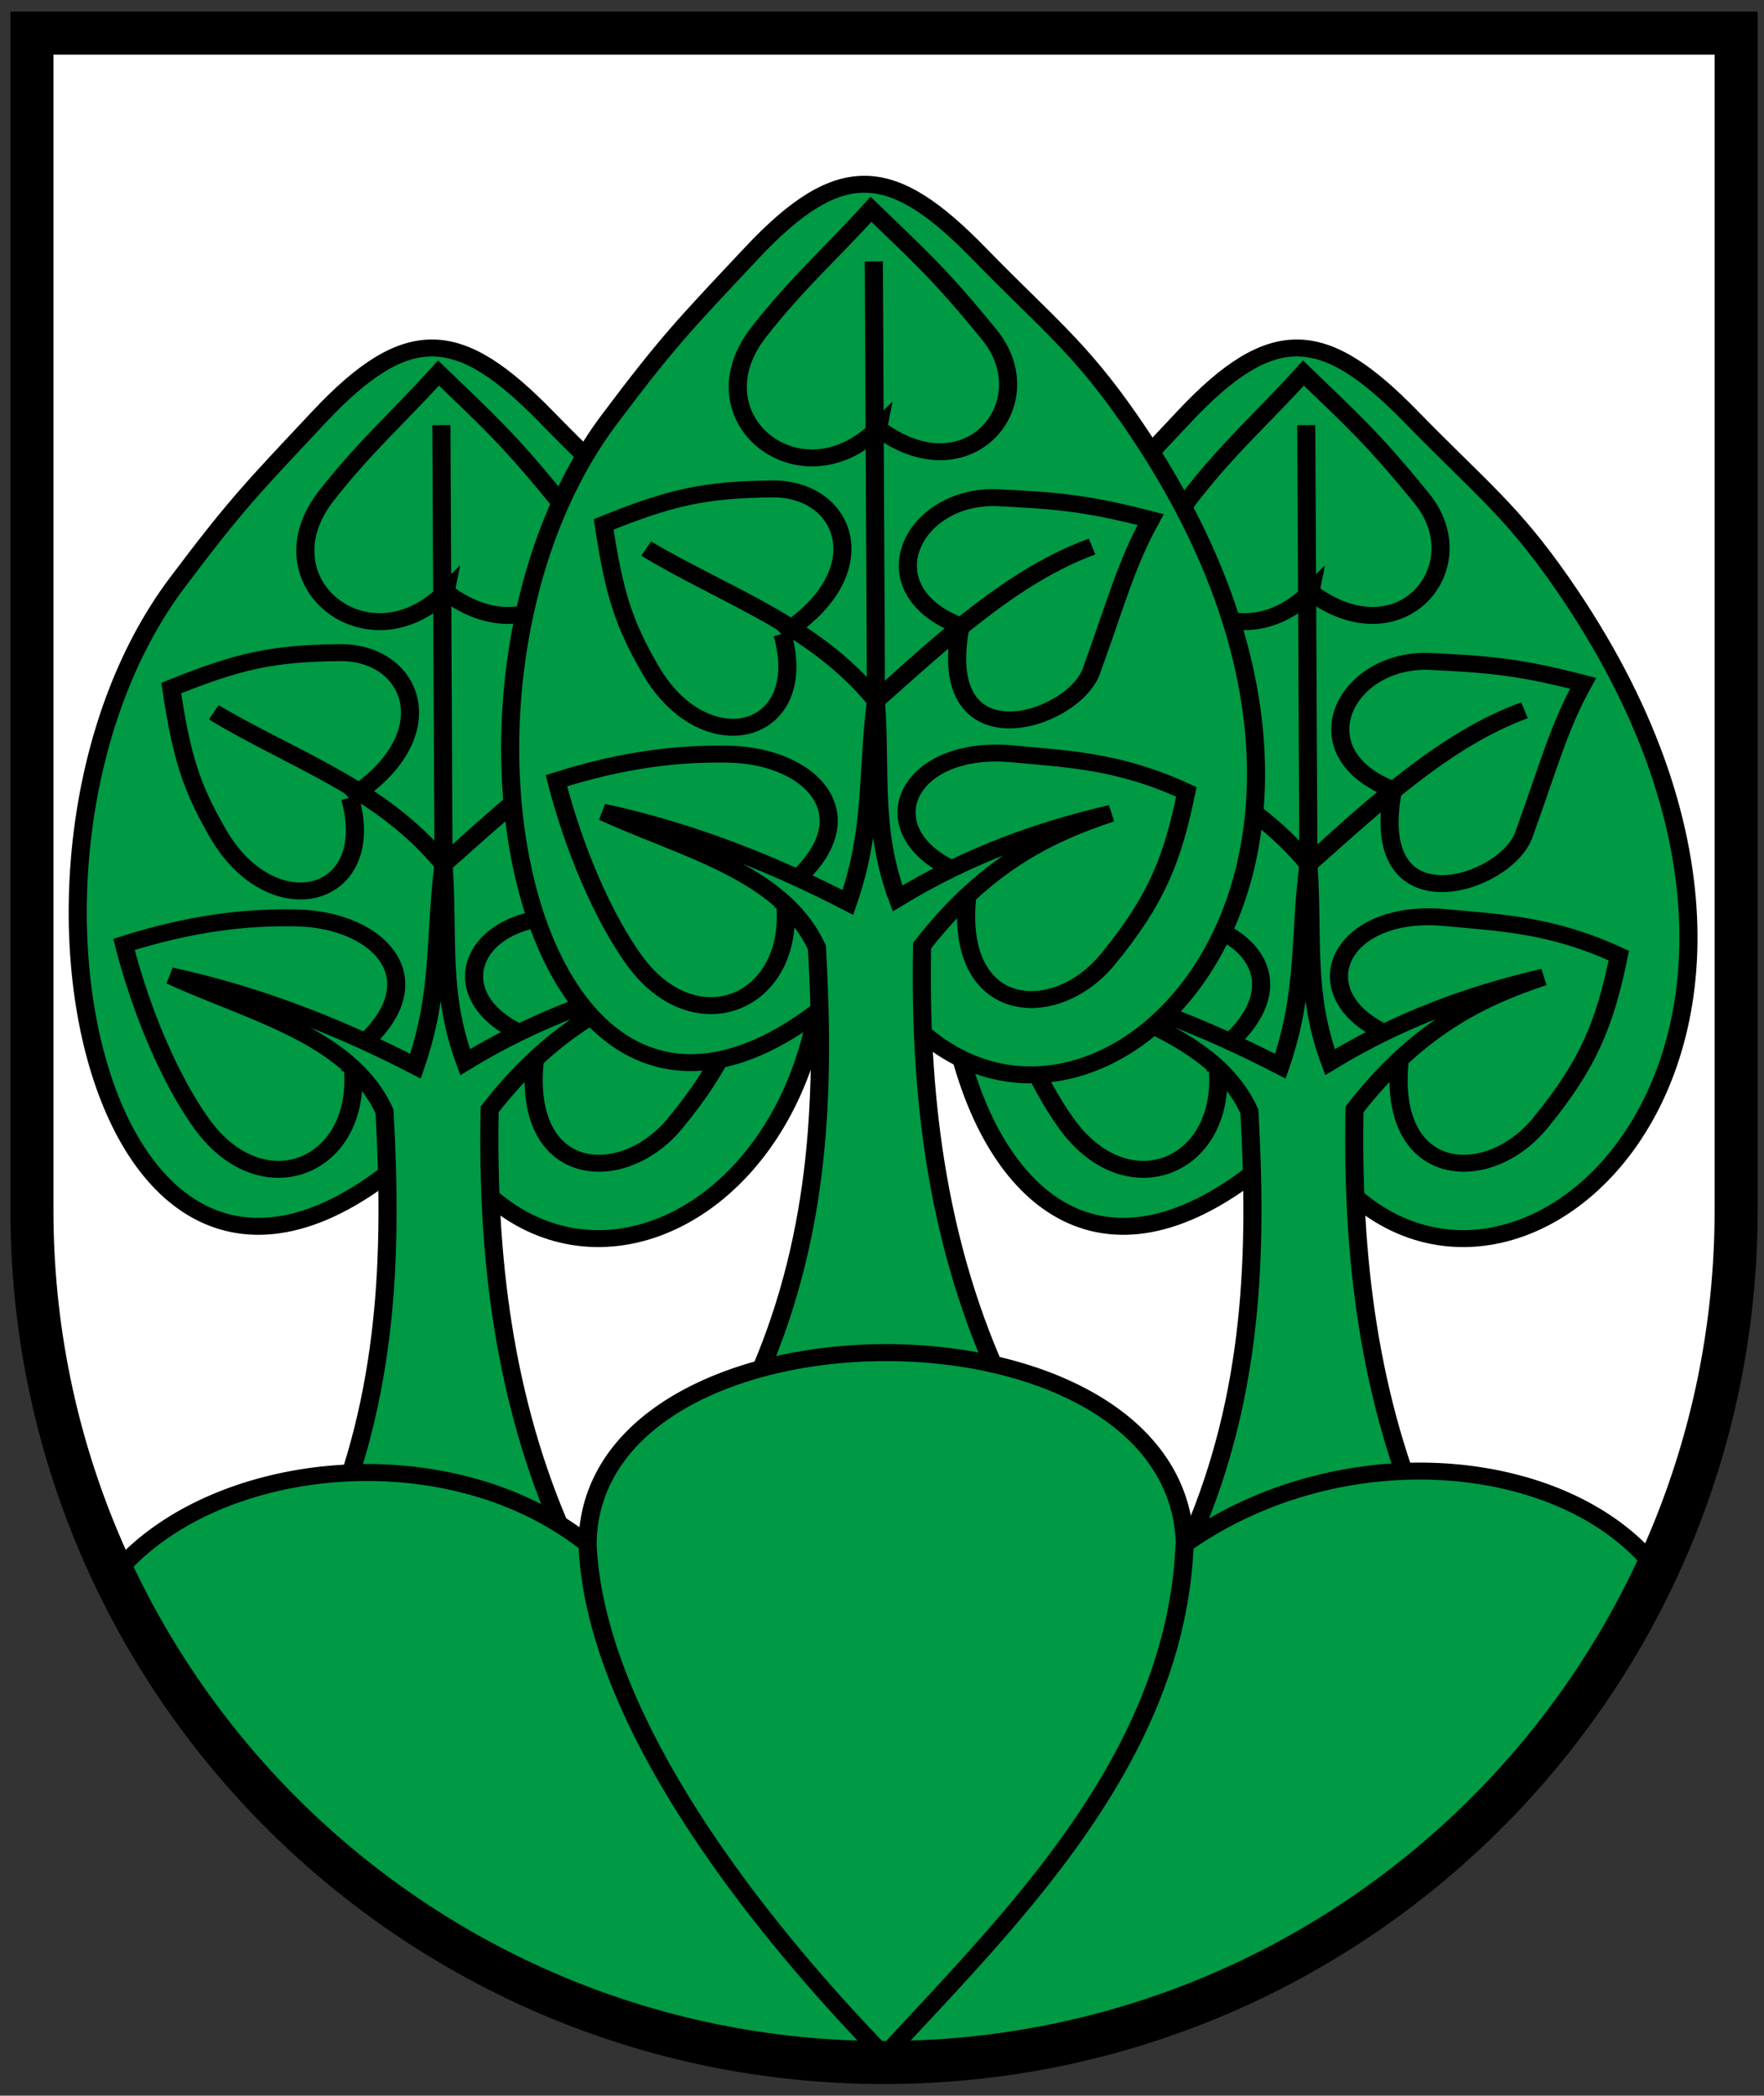 <svg width="410" height="487" xmlns="http://www.w3.org/2000/svg"><rect width="100%" height="100%" fill="#333333" stroke="none"/><g stroke-width="1.564"><path d="M7.422 7.698v284.265c0 103.028 88.667 186.547 198.05 186.547 109.384 0 198.052-83.52 198.052-186.547V7.698z" fill="#fff"/><g fill="#094" fill-rule="evenodd" stroke="#000"><g stroke-width="1.59"><path d="M723.38 662.9c14.657 27.971 52.678-5.409 22.846-51.328-4.43-6.82-7.216-8.983-13.226-15.569-7.615-8.345-12.143-8.953-20 0-5.796 6.605-7.25 8.148-12.467 15.569-18.468 26.277-6.112 82.303 22.846 51.328z" transform="matrix(2.645 0 0 2.475 -1610.738 -1378.184)"/><path d="M732.24 654.48c-2.352 13.056 7.18 14.182 12.07 7.822 4.331-5.632 5.708-9.463 6.915-15.735-5.912-2.926-10.406-3.08-15.26-3.569-9.94-1-13.096 8.194-3.725 11.482zM731.38 631c-2.352 13.056 9.869 9.03 11.5 4.217 2.213-6.53 3.051-10.033 5.207-14.217-5.722-1.597-8.514-1.791-13.363-2.051-7.52-.403-11.766 8.574-3.344 12.05zM724.13 612.43c7.926 6.333 14.647-2.395 9.788-8.779-4.325-5.682-6.123-7.363-10.408-11.783-3.565 4.205-6.488 6.917-9.863 11.53-5.897 8.061 3.66 16.246 10.483 9.031zM715.81 655.79c7.994-6.554 2.687-12.596-4.756-12.762-4.633-.103-9.406.537-15.186 2.487 1.538 6.415 4.107 12.812 6.84 16.853 5.597 8.274 14.87 3.673 13.102-6.579z" transform="matrix(2.645 0 0 2.475 -1610.738 -1378.184)"/><path d="M734.52 701c-5.3-12.765-6.766-26.227-6.518-40 5.537-7.588 11.073-10.457 16.61-12.415-6.255 1.548-12.509 3.914-18.764 7.984-2.257-6.45-1.445-11.668-1.897-18.569 5.825-5.664 12.146-11.838 18.984-14.467-6.908 2.705-13.083 8.866-18.985 14.467l-.19-41.24.19 41.24c-5.443-7.152-13.23-9.87-20.19-14.277 6.875 4.47 14.671 7.096 20.19 14.277-.835 7.1-.186 11.89-2.466 18.95-6.103-3.377-13.406-6.613-21.518-8.483 6.807 3.382 15.76 5.569 18.795 12.723.705 13.333.343 26.477-5 39.81zM647.38 662.9c14.657 27.971 52.678-5.409 22.846-51.328-4.43-6.82-7.216-8.983-13.226-15.569-7.615-8.345-12.143-8.953-20 0-5.796 6.605-7.25 8.148-12.467 15.569-18.468 26.277-6.112 82.303 22.846 51.328z" transform="matrix(2.645 0 0 2.475 -1610.738 -1378.184)"/><path d="M656.24 654.48c-2.352 13.056 7.18 14.182 12.07 7.822 4.331-5.632 5.708-9.463 6.915-15.735-5.912-2.926-10.406-3.08-15.26-3.569-9.94-1-13.096 8.194-3.725 11.482zM648.13 612.43c7.926 6.333 14.647-2.395 9.788-8.779-4.325-5.682-6.123-7.363-10.408-11.783-3.565 4.205-6.488 6.917-9.863 11.53-5.897 8.061 3.66 16.246 10.483 9.031zM639.73 631.74c8.51-5.784 5.611-13.69-.896-13.62-5.949.064-8.948.798-14.811 3.33.909 6.533 1.792 9.387 4.12 13.674 4.767 8.777 14.143 6.212 11.587-3.384zM639.81 655.79c7.994-6.554 2.687-12.596-4.756-12.762-4.633-.103-9.406.537-15.186 2.487 1.538 6.415 4.107 12.812 6.84 16.853 5.597 8.274 14.87 3.673 13.102-6.579z" transform="matrix(2.645 0 0 2.475 -1610.738 -1378.184)"/><path d="M658.52 701c-5.3-12.765-6.766-26.227-6.518-40 5.537-7.588 11.073-10.457 16.61-12.415-6.255 1.548-12.509 3.914-18.764 7.984-2.257-6.45-1.445-11.668-1.897-18.569 5.825-5.664 12.146-11.838 18.984-14.467-6.908 2.705-13.083 8.866-18.985 14.467l-.19-41.24.19 41.24c-5.443-7.152-13.23-9.87-20.19-14.277 6.875 4.47 14.671 7.096 20.19 14.277-.835 7.1-.186 11.89-2.466 18.95-6.103-3.377-13.406-6.613-21.518-8.483 6.807 3.382 15.76 5.569 18.795 12.723.705 13.333.343 26.477-5 39.81z" transform="matrix(2.645 0 0 2.475 -1610.738 -1378.184)"/><path d="M685.38 654.9c14.657 27.971 52.678-5.409 22.846-51.328-4.43-6.82-7.216-8.983-13.226-15.569-7.615-8.345-12.143-8.953-20 0-5.796 6.605-7.25 8.148-12.467 15.569-18.468 26.277-6.112 82.303 22.846 51.328z" transform="matrix(2.645 0 0 2.475 -1610.738 -1396.429)"/><path d="M694.24 646.48c-2.352 13.056 7.18 14.182 12.07 7.822 4.331-5.632 5.708-9.463 6.915-15.735-5.912-2.926-10.406-3.08-15.26-3.569-9.94-1-13.096 8.194-3.725 11.482zM693.38 623c-2.352 13.056 9.869 9.03 11.5 4.217 2.213-6.53 3.051-10.033 5.207-14.217-5.722-1.597-8.514-1.791-13.363-2.051-7.52-.403-11.766 8.574-3.344 12.05zM686.13 604.43c7.926 6.333 14.647-2.395 9.788-8.779-4.325-5.682-6.123-7.363-10.408-11.783-3.565 4.205-6.488 6.917-9.863 11.53-5.897 8.061 3.66 16.246 10.483 9.031zM677.73 623.74c8.51-5.784 5.611-13.69-.896-13.62-5.949.064-8.948.798-14.811 3.33.909 6.533 1.792 9.387 4.12 13.674 4.767 8.777 14.143 6.212 11.587-3.384zM677.81 647.79c7.994-6.554 2.687-12.596-4.756-12.762-4.633-.103-9.406.537-15.186 2.487 1.538 6.415 4.107 12.812 6.84 16.853 5.597 8.274 14.87 3.673 13.102-6.579z" transform="matrix(2.645 0 0 2.475 -1610.738 -1396.429)"/><path d="M696.52 693c-5.3-12.765-6.766-26.227-6.518-40 5.537-7.588 11.073-10.457 16.61-12.415-6.255 1.548-12.509 3.914-18.764 7.984-2.257-6.45-1.445-11.668-1.897-18.569 5.825-5.664 12.146-11.838 18.984-14.467-6.908 2.705-13.083 8.866-18.985 14.467l-.19-41.24.19 41.24c-5.443-7.152-13.23-9.87-20.19-14.277 6.875 4.47 14.671 7.096 20.19 14.277-.835 7.1-.186 11.89-2.466 18.95-6.103-3.377-13.406-6.613-21.518-8.483 6.807 3.382 15.76 5.569 18.795 12.723.705 13.333.343 26.477-5 39.81z" transform="matrix(2.645 0 0 2.475 -1610.738 -1396.429)"/></g><path d="M301.69 491.69c-52.949.174-105.67 24.735-106.16 73.188 2.813 67.268 60.415 145.35 106.16 195.62-45.537-49.961-103.75-128.34-106.16-195.62-50.853-43.184-136.65-32.583-170.25 13.188 41.817 98.762 134.65 170.48 245.31 181.84.074.008.145.024.219.031a398.905 398.905 0 0 0 74.844-1.687c105.63-15.642 193.34-86.537 233.03-182.5-31.44-45.07-112.66-53.658-169.53-10.875-1.35-49.147-54.52-73.361-107.47-73.188zm107.34 73.438c-3.153 82.519-63.402 144.29-107.34 195.38 43.991-51.295 103.99-112.82 107.34-195.38z" stroke-width="6.486" transform="matrix(.65 0 0 .608 9.464 15.382)"/></g></g><path d="M7.422 7.698v273.55c0 109.38 88.67 198.05 198.05 198.05 109.38 0 198.05-88.669 198.05-198.05V7.698z" fill="none" stroke="#000" stroke-width="10"/></svg>